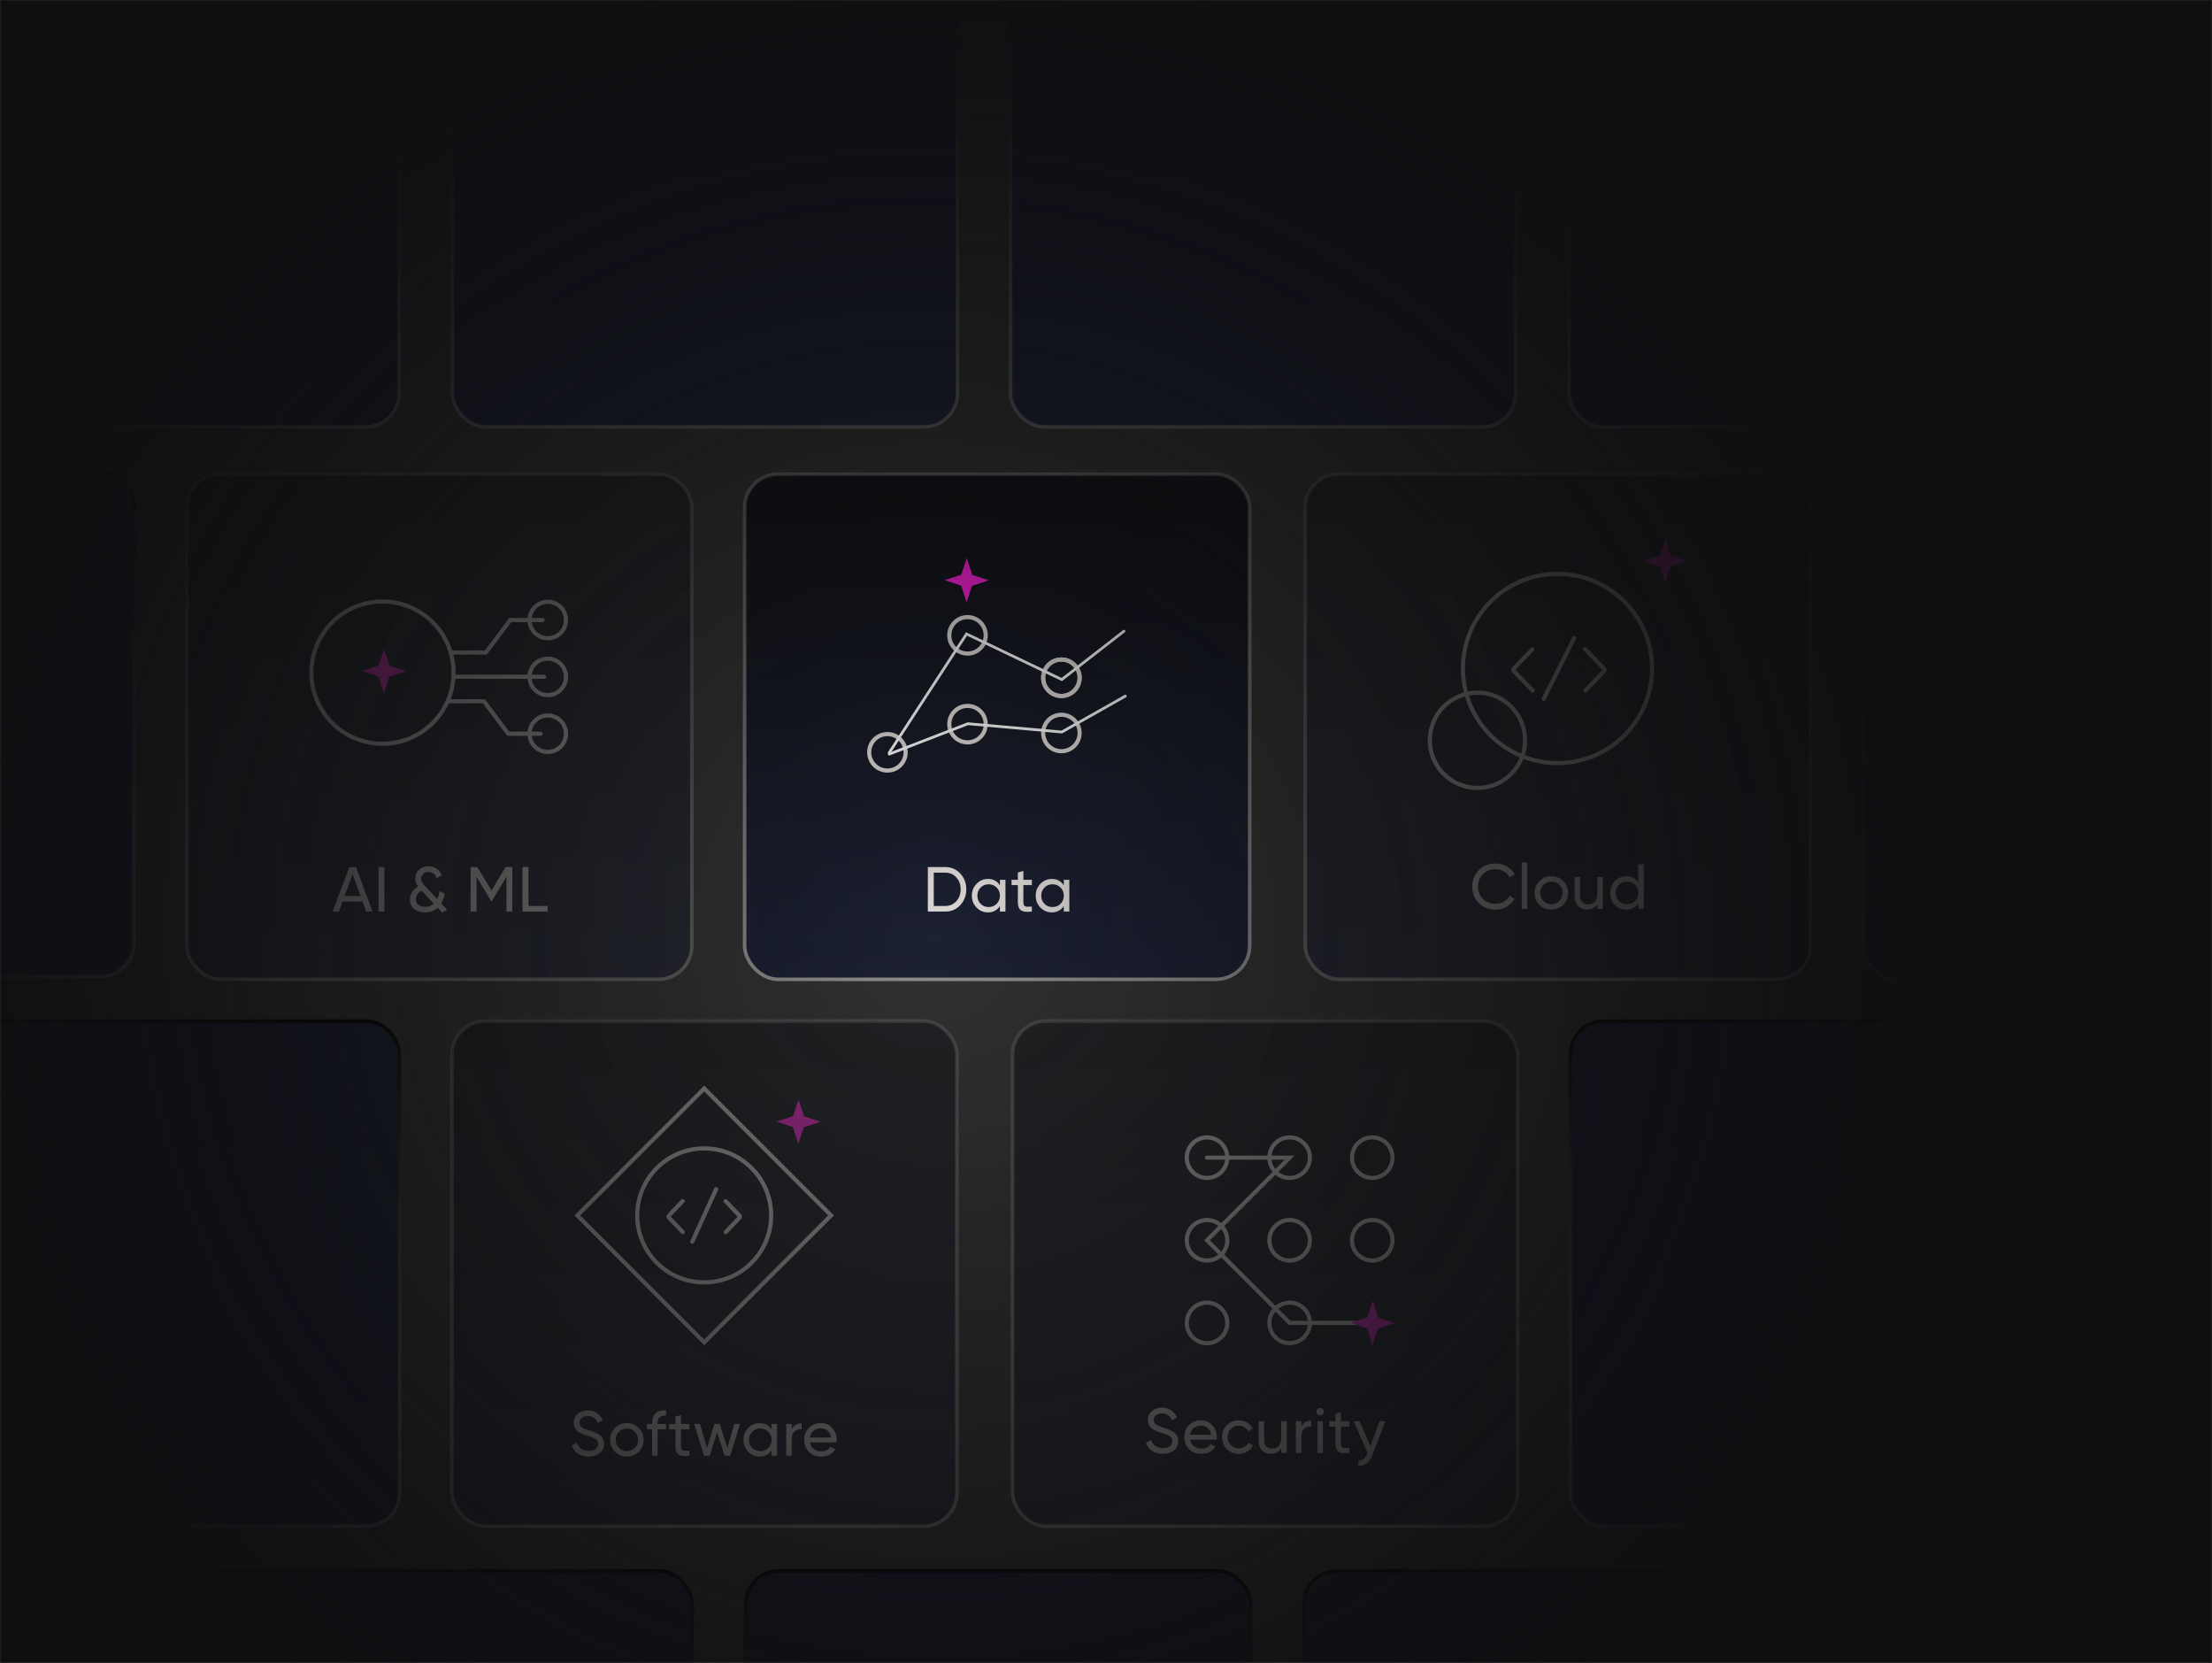 <svg width="801" height="602" viewBox="0 0 801 602" fill="none" xmlns="http://www.w3.org/2000/svg">
<rect x="0" y="0" width="801" height="602" fill="#333333" stroke="none"/>
<mask id="mask0_8922_24216" style="mask-type:alpha" maskUnits="userSpaceOnUse" x="0" y="0" width="801" height="602">
<rect width="801" height="602" fill="#D9D9D9"/>
</mask>
<g mask="url(#mask0_8922_24216)">
<rect x="269.639" y="171.639" width="182.889" height="182.889" rx="12.15" fill="url(#paint0_linear_8922_24216)" stroke="url(#paint1_linear_8922_24216)" stroke-width="1.279"/>
<path d="M350.351 255.549C353.996 255.55 356.95 258.505 356.95 262.15C356.95 265.795 353.996 268.75 350.351 268.75C346.705 268.75 343.75 265.795 343.75 262.15C343.75 258.505 346.705 255.549 350.351 255.549ZM350.351 223.4C353.996 223.4 356.95 226.355 356.95 230C356.95 233.645 353.995 236.6 350.351 236.6C346.706 236.6 343.75 233.645 343.75 230C343.75 226.355 346.705 223.4 350.351 223.4Z" stroke="#DEDAD8" stroke-width="1.5"/>
<circle cx="384.35" cy="245.35" r="6.6" stroke="#DEDAD8" stroke-width="1.5"/>
<circle cx="384.35" cy="245.35" r="6.6" stroke="#DEDAD8" stroke-width="1.5"/>
<circle cx="384.35" cy="265.35" r="6.6" stroke="#DEDAD8" stroke-width="1.5"/>
<circle cx="321.35" cy="272.35" r="6.6" stroke="#DEDAD8" stroke-width="1.5"/>
<path d="M358.053 210.107L352.02 212.046L350 218.053L348.06 212.02L342.053 210L348.086 208.06L350.106 202.053L352.046 208.087L358.053 210.107Z" fill="#FD21D9"/>
<path d="M322 272.5L350 229.5L384.5 246L407 228.5" stroke="white" stroke-linecap="round"/>
<path d="M322 273L350.5 262L384.5 265L407.5 252" stroke="white" stroke-linecap="round"/>
<path d="M342.273 313.885C344.468 313.885 346.287 314.668 347.729 316.233C349.187 317.783 349.916 319.687 349.916 321.943C349.916 324.199 349.187 326.109 347.729 327.675C346.287 329.225 344.468 330 342.273 330H335.989V313.885H342.273ZM342.273 327.974C343.916 327.974 345.259 327.399 346.302 326.248C347.346 325.097 347.868 323.662 347.868 321.943C347.868 320.224 347.346 318.789 346.302 317.638C345.259 316.487 343.916 315.911 342.273 315.911H338.13V327.974H342.273ZM362.092 318.489H364.095V330H362.092V328.02C361.094 329.54 359.644 330.299 357.741 330.299C356.13 330.299 354.756 329.716 353.62 328.55C352.485 327.368 351.917 325.933 351.917 324.245C351.917 322.557 352.485 321.129 353.62 319.963C354.756 318.781 356.13 318.19 357.741 318.19C359.644 318.19 361.094 318.95 362.092 320.469V318.489ZM357.994 328.366C359.161 328.366 360.135 327.974 360.918 327.191C361.701 326.393 362.092 325.411 362.092 324.245C362.092 323.078 361.701 322.104 360.918 321.321C360.135 320.523 359.161 320.124 357.994 320.124C356.843 320.124 355.876 320.523 355.094 321.321C354.311 322.104 353.919 323.078 353.919 324.245C353.919 325.411 354.311 326.393 355.094 327.191C355.876 327.974 356.843 328.366 357.994 328.366ZM373.647 320.423H370.585V326.662C370.585 327.23 370.692 327.637 370.907 327.882C371.137 328.112 371.483 328.235 371.943 328.25C372.404 328.25 372.971 328.235 373.647 328.204V330C371.897 330.23 370.616 330.092 369.802 329.586C368.989 329.064 368.582 328.089 368.582 326.662V320.423H366.303V318.489H368.582V315.865L370.585 315.267V318.489H373.647V320.423ZM385.22 318.489H387.223V330H385.22V328.02C384.222 329.54 382.772 330.299 380.869 330.299C379.257 330.299 377.884 329.716 376.748 328.55C375.612 327.368 375.045 325.933 375.045 324.245C375.045 322.557 375.612 321.129 376.748 319.963C377.884 318.781 379.257 318.19 380.869 318.19C382.772 318.19 384.222 318.95 385.22 320.469V318.489ZM381.122 328.366C382.289 328.366 383.263 327.974 384.046 327.191C384.829 326.393 385.22 325.411 385.22 324.245C385.22 323.078 384.829 322.104 384.046 321.321C383.263 320.523 382.289 320.124 381.122 320.124C379.971 320.124 379.004 320.523 378.222 321.321C377.439 322.104 377.047 323.078 377.047 324.245C377.047 325.411 377.439 326.393 378.222 327.191C379.004 327.974 379.971 328.366 381.122 328.366Z" fill="#DEDAD8"/>
<g opacity="0.5">
<rect x="67.639" y="171.639" width="182.889" height="182.889" rx="12.15" fill="url(#paint2_linear_8922_24216)" stroke="url(#paint3_linear_8922_24216)" stroke-width="1.279"/>
<path d="M162.5 253.861H175.212L184.032 265.621H195.792" stroke="#DEDAD8" stroke-width="1.5" stroke-linecap="round"/>
<circle cx="138.5" cy="243.5" r="25.75" stroke="#DEDAD8" stroke-width="1.5"/>
<circle cx="198.35" cy="245.041" r="6.6" stroke="#DEDAD8" stroke-width="1.5"/>
<circle cx="198.35" cy="265.621" r="6.6" stroke="#DEDAD8" stroke-width="1.5"/>
<circle cx="198.35" cy="224.461" r="6.6" stroke="#DEDAD8" stroke-width="1.5"/>
<path d="M164 236.221H175.946L184.766 224.461H196.527" stroke="#DEDAD8" stroke-width="1.5" stroke-linecap="round"/>
<path d="M164.5 245L197 245" stroke="#DEDAD8" stroke-width="1.5" stroke-linecap="round"/>
<path d="M147.053 243L141.02 244.94L139 250.946L137.06 244.913L131.053 242.893L137.086 240.953L139.106 234.947L141.046 240.98L147.053 243Z" fill="#FD21D9"/>
<path d="M132.617 330L131.305 326.386H124.053L122.741 330H120.462L126.471 313.885H128.888L134.896 330H132.617ZM124.79 324.383H130.568L127.668 316.441L124.79 324.383ZM137.053 313.885H139.194V330H137.053V313.885ZM161.902 329.332L160.106 330.368L158.472 328.619C157.275 329.739 155.74 330.299 153.867 330.299C152.256 330.299 150.951 329.885 149.954 329.056C148.956 328.212 148.458 327.076 148.458 325.649C148.458 324.667 148.703 323.769 149.194 322.956C149.701 322.127 150.437 321.475 151.404 320.999C150.714 320.124 150.368 319.149 150.368 318.075C150.368 316.74 150.829 315.658 151.75 314.829C152.686 314 153.806 313.586 155.111 313.586C156.185 313.586 157.159 313.878 158.034 314.461C158.909 315.044 159.538 315.85 159.922 316.878L158.126 317.914C157.896 317.208 157.512 316.655 156.975 316.256C156.454 315.857 155.847 315.658 155.157 315.658C154.42 315.658 153.791 315.88 153.269 316.325C152.762 316.771 152.509 317.346 152.509 318.052C152.509 318.559 152.624 319.019 152.855 319.433C153.1 319.832 153.461 320.285 153.937 320.792L158.334 325.488C158.717 324.69 158.994 323.715 159.162 322.564L161.004 323.623C160.789 324.897 160.375 326.04 159.761 327.053L161.902 329.332ZM153.914 328.273C155.187 328.273 156.246 327.897 157.09 327.145L152.739 322.472C152.003 322.779 151.458 323.209 151.105 323.761C150.767 324.314 150.598 324.897 150.598 325.511C150.598 326.37 150.89 327.046 151.473 327.537C152.056 328.028 152.87 328.273 153.914 328.273ZM185.506 313.885V330H183.388V317.407L178.116 326.179H177.84L172.568 317.431V330H170.427V313.885H172.844L177.978 322.403L183.089 313.885H185.506ZM191.349 327.974H198.301V330H189.208V313.885H191.349V327.974Z" fill="#DEDAD8"/>
</g>
<rect x="472.145" y="568.639" width="182.889" height="182.889" rx="12.15" fill="url(#paint4_linear_8922_24216)" stroke="url(#paint5_linear_8922_24216)" stroke-width="1.279"/>
<rect x="674.313" y="568.639" width="182.889" height="182.889" rx="12.15" fill="url(#paint6_linear_8922_24216)" stroke="url(#paint7_linear_8922_24216)" stroke-width="1.279"/>
<rect x="269.976" y="568.639" width="182.889" height="182.889" rx="12.15" fill="url(#paint8_linear_8922_24216)" stroke="url(#paint9_linear_8922_24216)" stroke-width="1.279"/>
<rect x="67.808" y="568.639" width="182.889" height="182.889" rx="12.15" fill="url(#paint10_linear_8922_24216)" stroke="url(#paint11_linear_8922_24216)" stroke-width="1.279"/>
<rect x="-134.361" y="568.639" width="182.889" height="182.889" rx="12.15" fill="url(#paint12_linear_8922_24216)" stroke="url(#paint13_linear_8922_24216)" stroke-width="1.279"/>
<rect x="568.639" y="369.639" width="182.889" height="182.889" rx="12.15" fill="url(#paint14_linear_8922_24216)" stroke="url(#paint15_linear_8922_24216)" stroke-width="1.279"/>
<rect x="770.482" y="369.639" width="182.889" height="182.889" rx="12.15" fill="url(#paint16_linear_8922_24216)" stroke="url(#paint17_linear_8922_24216)" stroke-width="1.279"/>
<g opacity="0.5">
<rect x="366.639" y="369.639" width="182.889" height="182.889" rx="12.15" fill="url(#paint18_linear_8922_24216)" stroke="url(#paint19_linear_8922_24216)" stroke-width="1.279"/>
<path d="M421.083 526.299C419.579 526.299 418.29 525.946 417.216 525.24C416.157 524.534 415.412 523.567 414.983 522.34L416.824 521.281C417.454 523.23 418.888 524.204 421.129 524.204C422.234 524.204 423.078 523.982 423.662 523.537C424.245 523.076 424.536 522.47 424.536 521.718C424.536 520.951 424.245 520.375 423.662 519.992C423.078 519.608 422.104 519.201 420.738 518.771C420.063 518.557 419.548 518.388 419.195 518.265C418.842 518.127 418.397 517.927 417.86 517.666C417.338 517.39 416.947 517.114 416.686 516.838C416.425 516.546 416.187 516.17 415.972 515.71C415.773 515.249 415.673 514.727 415.673 514.144C415.673 512.748 416.164 511.643 417.147 510.829C418.129 510 419.326 509.586 420.738 509.586C422.012 509.586 423.117 509.908 424.053 510.553C425.004 511.197 425.718 512.049 426.194 513.108L424.398 514.144C423.708 512.487 422.487 511.658 420.738 511.658C419.863 511.658 419.157 511.873 418.62 512.302C418.083 512.732 417.814 513.315 417.814 514.052C417.814 514.758 418.067 515.295 418.574 515.664C419.08 516.032 419.955 516.416 421.198 516.815C421.643 516.953 421.958 517.052 422.142 517.114C422.326 517.175 422.61 517.283 422.994 517.436C423.393 517.59 423.685 517.712 423.869 517.805C424.053 517.897 424.298 518.027 424.605 518.196C424.928 518.365 425.166 518.526 425.319 518.679C425.473 518.833 425.649 519.025 425.849 519.255C426.063 519.47 426.217 519.692 426.309 519.922C426.401 520.153 426.478 520.421 426.539 520.728C426.616 521.02 426.654 521.334 426.654 521.672C426.654 523.084 426.14 524.212 425.112 525.056C424.084 525.885 422.741 526.299 421.083 526.299ZM430.912 521.166C431.112 522.194 431.58 522.992 432.316 523.56C433.068 524.128 433.989 524.412 435.079 524.412C436.598 524.412 437.703 523.851 438.394 522.731L440.098 523.698C438.977 525.432 437.289 526.299 435.033 526.299C433.207 526.299 431.718 525.731 430.567 524.596C429.431 523.445 428.863 521.994 428.863 520.245C428.863 518.51 429.423 517.068 430.544 515.917C431.664 514.766 433.114 514.19 434.895 514.19C436.583 514.19 437.957 514.789 439.016 515.986C440.09 517.168 440.627 518.595 440.627 520.268C440.627 520.559 440.604 520.859 440.558 521.166H430.912ZM434.895 516.078C433.82 516.078 432.93 516.385 432.224 516.999C431.518 517.597 431.081 518.403 430.912 519.416H438.601C438.432 518.326 438.003 517.498 437.312 516.93C436.621 516.362 435.816 516.078 434.895 516.078ZM448.573 526.299C446.838 526.299 445.396 525.724 444.245 524.573C443.094 523.406 442.518 521.964 442.518 520.245C442.518 518.526 443.094 517.091 444.245 515.94C445.396 514.773 446.838 514.19 448.573 514.19C449.708 514.19 450.729 514.466 451.634 515.019C452.54 515.556 453.215 516.285 453.66 517.206L451.98 518.173C451.688 517.559 451.235 517.068 450.621 516.699C450.023 516.331 449.34 516.147 448.573 516.147C447.421 516.147 446.455 516.538 445.672 517.321C444.905 518.104 444.521 519.078 444.521 520.245C444.521 521.396 444.905 522.363 445.672 523.145C446.455 523.928 447.421 524.319 448.573 524.319C449.34 524.319 450.031 524.143 450.644 523.79C451.258 523.422 451.726 522.931 452.049 522.317L453.752 523.307C453.261 524.212 452.555 524.941 451.634 525.494C450.714 526.031 449.693 526.299 448.573 526.299ZM463.95 514.489H465.953V526H463.95V524.342C463.137 525.647 461.894 526.299 460.221 526.299C458.87 526.299 457.788 525.877 456.975 525.033C456.162 524.174 455.755 523.015 455.755 521.557V514.489H457.758V521.442C457.758 522.378 458.011 523.107 458.517 523.629C459.024 524.135 459.722 524.389 460.612 524.389C461.61 524.389 462.416 524.082 463.029 523.468C463.643 522.838 463.95 521.879 463.95 520.59V514.489ZM471.261 516.423C471.921 514.996 473.118 514.282 474.852 514.282V516.377C473.87 516.331 473.026 516.592 472.32 517.16C471.614 517.728 471.261 518.641 471.261 519.899V526H469.258V514.489H471.261V516.423ZM478.081 512.395C477.697 512.395 477.375 512.264 477.114 512.003C476.853 511.742 476.722 511.428 476.722 511.059C476.722 510.691 476.853 510.376 477.114 510.115C477.375 509.839 477.697 509.701 478.081 509.701C478.449 509.701 478.764 509.839 479.024 510.115C479.285 510.376 479.416 510.691 479.416 511.059C479.416 511.428 479.285 511.742 479.024 512.003C478.764 512.264 478.449 512.395 478.081 512.395ZM477.068 526V514.489H479.071V526H477.068ZM488.644 516.423H485.582V522.662C485.582 523.23 485.689 523.637 485.904 523.882C486.134 524.112 486.48 524.235 486.94 524.25C487.4 524.25 487.968 524.235 488.644 524.204V526C486.894 526.23 485.612 526.092 484.799 525.586C483.986 525.064 483.579 524.089 483.579 522.662V516.423H481.3V514.489H483.579V511.865L485.582 511.267V514.489H488.644V516.423ZM499.552 514.489H501.693L496.997 526.714C496.506 528.018 495.815 529.008 494.925 529.683C494.05 530.374 493.037 530.681 491.886 530.604V528.74C493.298 528.847 494.334 528.064 494.994 526.391L495.201 525.954L490.183 514.489H492.324L496.237 523.514L499.552 514.489Z" fill="#DEDAD8"/>
<circle cx="437.085" cy="419.085" r="7.335" stroke="#DEDAD8" stroke-width="1.5"/>
<circle cx="467" cy="419.085" r="7.335" stroke="#DEDAD8" stroke-width="1.5"/>
<circle cx="496.915" cy="419.085" r="7.335" stroke="#DEDAD8" stroke-width="1.5"/>
<circle cx="437.085" cy="449" r="7.335" stroke="#DEDAD8" stroke-width="1.5"/>
<circle cx="467" cy="449" r="7.335" stroke="#DEDAD8" stroke-width="1.5"/>
<circle cx="496.915" cy="449" r="7.335" stroke="#DEDAD8" stroke-width="1.5"/>
<path d="M437.085 419.085H467L437.085 449L467 478.915H496.51" stroke="#DEDAD8" stroke-width="1.5" stroke-linecap="round"/>
<circle cx="437.085" cy="478.915" r="7.335" stroke="#DEDAD8" stroke-width="1.5"/>
<circle cx="467" cy="478.915" r="7.335" stroke="#DEDAD8" stroke-width="1.5"/>
<path d="M505.053 479L499.02 480.94L497 486.946L495.06 480.913L489.053 478.893L495.087 476.953L497.107 470.947L499.046 476.98L505.053 479Z" fill="#FD21D9"/>
</g>
<g opacity="0.5">
<rect x="163.639" y="369.639" width="182.889" height="182.889" rx="12.15" fill="url(#paint20_linear_8922_24216)" stroke="url(#paint21_linear_8922_24216)" stroke-width="1.279"/>
<path d="M213.16 527.299C211.656 527.299 210.366 526.946 209.292 526.24C208.233 525.534 207.489 524.567 207.059 523.34L208.901 522.281C209.53 524.23 210.965 525.204 213.206 525.204C214.311 525.204 215.155 524.982 215.738 524.537C216.321 524.076 216.613 523.47 216.613 522.718C216.613 521.951 216.321 521.375 215.738 520.992C215.155 520.608 214.18 520.201 212.814 519.771C212.139 519.557 211.625 519.388 211.272 519.265C210.919 519.127 210.474 518.927 209.937 518.666C209.415 518.39 209.024 518.114 208.763 517.838C208.502 517.546 208.264 517.17 208.049 516.71C207.85 516.249 207.75 515.727 207.75 515.144C207.75 513.748 208.241 512.643 209.223 511.829C210.205 511 211.402 510.586 212.814 510.586C214.088 510.586 215.193 510.908 216.129 511.553C217.081 512.197 217.795 513.049 218.27 514.108L216.475 515.144C215.784 513.487 214.564 512.658 212.814 512.658C211.94 512.658 211.234 512.873 210.696 513.302C210.159 513.732 209.891 514.315 209.891 515.052C209.891 515.758 210.144 516.295 210.65 516.664C211.157 517.032 212.032 517.416 213.275 517.815C213.72 517.953 214.035 518.052 214.219 518.114C214.403 518.175 214.687 518.283 215.07 518.436C215.469 518.59 215.761 518.712 215.945 518.805C216.129 518.897 216.375 519.027 216.682 519.196C217.004 519.365 217.242 519.526 217.396 519.679C217.549 519.833 217.726 520.025 217.925 520.255C218.14 520.47 218.293 520.692 218.385 520.922C218.478 521.153 218.554 521.421 218.616 521.728C218.692 522.02 218.731 522.334 218.731 522.672C218.731 524.084 218.217 525.212 217.188 526.056C216.16 526.885 214.817 527.299 213.16 527.299ZM231.299 525.55C230.118 526.716 228.683 527.299 226.994 527.299C225.306 527.299 223.871 526.716 222.689 525.55C221.523 524.383 220.94 522.948 220.94 521.245C220.94 519.541 221.523 518.106 222.689 516.94C223.871 515.773 225.306 515.19 226.994 515.19C228.683 515.19 230.118 515.773 231.299 516.94C232.481 518.106 233.072 519.541 233.072 521.245C233.072 522.948 232.481 524.383 231.299 525.55ZM226.994 525.342C228.145 525.342 229.112 524.951 229.895 524.168C230.678 523.386 231.069 522.411 231.069 521.245C231.069 520.078 230.678 519.104 229.895 518.321C229.112 517.538 228.145 517.147 226.994 517.147C225.859 517.147 224.899 517.538 224.117 518.321C223.334 519.104 222.943 520.078 222.943 521.245C222.943 522.411 223.334 523.386 224.117 524.168C224.899 524.951 225.859 525.342 226.994 525.342ZM241.178 512.52C239.152 512.351 238.139 513.226 238.139 515.144V515.489H241.178V517.423H238.139V527H236.136V517.423H234.295V515.489H236.136V515.144C236.136 513.594 236.566 512.42 237.426 511.622C238.3 510.824 239.551 510.479 241.178 510.586V512.52ZM249.648 517.423H246.586V523.662C246.586 524.23 246.693 524.637 246.908 524.882C247.138 525.112 247.484 525.235 247.944 525.25C248.405 525.25 248.972 525.235 249.648 525.204V527C247.898 527.23 246.617 527.092 245.803 526.586C244.99 526.064 244.583 525.089 244.583 523.662V517.423H242.304V515.489H244.583V512.865L246.586 512.267V515.489H249.648V517.423ZM265.901 515.489H267.996L264.428 527H262.379L259.686 518.482L256.992 527H254.943L251.375 515.489H253.47L256.002 524.237L258.719 515.489H260.653L263.369 524.26L265.901 515.489ZM279.394 515.489H281.397V527H279.394V525.02C278.397 526.54 276.946 527.299 275.043 527.299C273.432 527.299 272.058 526.716 270.923 525.55C269.787 524.368 269.219 522.933 269.219 521.245C269.219 519.557 269.787 518.129 270.923 516.963C272.058 515.781 273.432 515.19 275.043 515.19C276.946 515.19 278.397 515.95 279.394 517.469V515.489ZM275.297 525.366C276.463 525.366 277.438 524.974 278.22 524.191C279.003 523.393 279.394 522.411 279.394 521.245C279.394 520.078 279.003 519.104 278.22 518.321C277.438 517.523 276.463 517.124 275.297 517.124C274.146 517.124 273.179 517.523 272.396 518.321C271.613 519.104 271.222 520.078 271.222 521.245C271.222 522.411 271.613 523.393 272.396 524.191C273.179 524.974 274.146 525.366 275.297 525.366ZM286.69 517.423C287.35 515.996 288.547 515.282 290.282 515.282V517.377C289.299 517.331 288.455 517.592 287.749 518.16C287.043 518.728 286.69 519.641 286.69 520.899V527H284.687V515.489H286.69V517.423ZM293.272 522.166C293.471 523.194 293.939 523.992 294.676 524.56C295.428 525.128 296.349 525.412 297.439 525.412C298.958 525.412 300.063 524.851 300.754 523.731L302.457 524.698C301.337 526.432 299.649 527.299 297.393 527.299C295.566 527.299 294.078 526.731 292.927 525.596C291.791 524.445 291.223 522.994 291.223 521.245C291.223 519.51 291.783 518.068 292.903 516.917C294.024 515.766 295.474 515.19 297.254 515.19C298.943 515.19 300.316 515.789 301.375 516.986C302.45 518.168 302.987 519.595 302.987 521.268C302.987 521.559 302.964 521.859 302.918 522.166H293.272ZM297.254 517.078C296.18 517.078 295.29 517.385 294.584 517.999C293.878 518.597 293.441 519.403 293.272 520.416H300.961C300.792 519.326 300.362 518.498 299.672 517.93C298.981 517.362 298.175 517.078 297.254 517.078Z" fill="#DEDAD8"/>
<path d="M297.131 406.114L291.098 408.053L289.078 414.06L287.138 408.027L281.132 406.007L287.165 404.067L289.185 398.06L291.124 404.094L297.131 406.114Z" fill="#FD21D9"/>
<rect x="209.061" y="440" width="64.968" height="64.968" transform="rotate(-45 209.061 440)" stroke="#DEDAD8" stroke-width="1.5"/>
<circle cx="255" cy="440" r="24.25" stroke="#DEDAD8" stroke-width="1.5"/>
<path d="M259.31 430.517L250.69 449.483" stroke="#DEDAD8" stroke-width="1.5" stroke-miterlimit="10" stroke-linecap="round"/>
<path d="M247.194 434.828L242.208 440.054C242.022 440.249 242.022 440.564 242.208 440.759L247.241 446.035" stroke="#DEDAD8" stroke-width="1.5" stroke-miterlimit="10" stroke-linecap="round"/>
<path d="M262.805 446.035L267.791 440.808C267.977 440.613 267.977 440.298 267.791 440.103L262.759 434.828" stroke="#DEDAD8" stroke-width="1.5" stroke-miterlimit="10" stroke-linecap="round"/>
</g>
<rect x="-38.192" y="369.639" width="182.889" height="182.889" rx="12.15" fill="url(#paint22_linear_8922_24216)" stroke="url(#paint23_linear_8922_24216)" stroke-width="1.279"/>
<rect x="674.639" y="171.639" width="182.889" height="182.889" rx="12.15" fill="url(#paint24_linear_8922_24216)" stroke="url(#paint25_linear_8922_24216)" stroke-width="1.279"/>
<g opacity="0.5">
<rect x="472.639" y="171.639" width="182.889" height="182.889" rx="12.15" fill="url(#paint26_linear_8922_24216)" stroke="url(#paint27_linear_8922_24216)" stroke-width="1.279"/>
<path d="M541.545 329.299C539.105 329.299 537.087 328.494 535.491 326.882C533.91 325.271 533.119 323.291 533.119 320.943C533.119 318.594 533.91 316.615 535.491 315.003C537.087 313.392 539.105 312.586 541.545 312.586C543.018 312.586 544.369 312.939 545.597 313.645C546.84 314.351 547.807 315.302 548.497 316.5L546.633 317.582C546.172 316.691 545.482 315.985 544.561 315.464C543.655 314.926 542.65 314.658 541.545 314.658C539.688 314.658 538.169 315.256 536.987 316.454C535.82 317.651 535.237 319.147 535.237 320.943C535.237 322.723 535.82 324.212 536.987 325.409C538.169 326.606 539.688 327.204 541.545 327.204C542.65 327.204 543.655 326.943 544.561 326.422C545.482 325.884 546.172 325.179 546.633 324.304L548.497 325.363C547.822 326.56 546.863 327.519 545.62 328.24C544.377 328.946 543.018 329.299 541.545 329.299ZM551.038 329V312.195H553.041V329H551.038ZM566.067 327.55C564.885 328.716 563.451 329.299 561.762 329.299C560.074 329.299 558.639 328.716 557.457 327.55C556.291 326.383 555.708 324.948 555.708 323.245C555.708 321.541 556.291 320.106 557.457 318.94C558.639 317.773 560.074 317.19 561.762 317.19C563.451 317.19 564.885 317.773 566.067 318.94C567.249 320.106 567.84 321.541 567.84 323.245C567.84 324.948 567.249 326.383 566.067 327.55ZM561.762 327.342C562.913 327.342 563.88 326.951 564.663 326.168C565.446 325.386 565.837 324.411 565.837 323.245C565.837 322.078 565.446 321.104 564.663 320.321C563.88 319.538 562.913 319.147 561.762 319.147C560.627 319.147 559.667 319.538 558.885 320.321C558.102 321.104 557.711 322.078 557.711 323.245C557.711 324.411 558.102 325.386 558.885 326.168C559.667 326.951 560.627 327.342 561.762 327.342ZM578.399 317.489H580.402V329H578.399V327.342C577.586 328.647 576.342 329.299 574.67 329.299C573.319 329.299 572.237 328.877 571.424 328.033C570.61 327.174 570.204 326.015 570.204 324.557V317.489H572.206V324.442C572.206 325.378 572.46 326.107 572.966 326.629C573.472 327.135 574.171 327.389 575.061 327.389C576.059 327.389 576.864 327.082 577.478 326.468C578.092 325.838 578.399 324.879 578.399 323.59V317.489ZM593.238 312.885H595.24V329H593.238V327.02C592.24 328.54 590.79 329.299 588.887 329.299C587.275 329.299 585.902 328.716 584.766 327.55C583.63 326.368 583.062 324.933 583.062 323.245C583.062 321.557 583.63 320.129 584.766 318.963C585.902 317.781 587.275 317.19 588.887 317.19C590.79 317.19 592.24 317.95 593.238 319.469V312.885ZM589.14 327.366C590.306 327.366 591.281 326.974 592.063 326.191C592.846 325.393 593.238 324.411 593.238 323.245C593.238 322.078 592.846 321.104 592.063 320.321C591.281 319.523 590.306 319.124 589.14 319.124C587.989 319.124 587.022 319.523 586.239 320.321C585.456 321.104 585.065 322.078 585.065 323.245C585.065 324.411 585.456 325.393 586.239 326.191C587.022 326.974 587.989 327.366 589.14 327.366Z" fill="#DEDAD8"/>
<circle cx="564" cy="242" r="34.25" stroke="#DEDAD8" stroke-width="1.5"/>
<circle cx="535" cy="268" r="17.25" stroke="#DEDAD8" stroke-width="1.5"/>
<path d="M570 231L559 253" stroke="#DEDAD8" stroke-width="1.5" stroke-miterlimit="10" stroke-linecap="round"/>
<path d="M611.053 203.107L605.02 205.046L603 211.053L601.06 205.02L595.053 203L601.087 201.06L603.107 195.053L605.046 201.087L611.053 203.107Z" fill="#FD21D9"/>
<path d="M554.937 235L548.189 241.995C547.937 242.256 547.937 242.678 548.189 242.939L555 250" stroke="#DEDAD8" stroke-width="1.5" stroke-miterlimit="10" stroke-linecap="round"/>
<path d="M574.063 250L580.811 243.005C581.063 242.744 581.063 242.322 580.811 242.061L574 235" stroke="#DEDAD8" stroke-width="1.5" stroke-miterlimit="10" stroke-linecap="round"/>
</g>
<rect x="-134.361" y="170.639" width="182.889" height="182.889" rx="12.15" fill="url(#paint28_linear_8922_24216)" stroke="url(#paint29_linear_8922_24216)" stroke-width="1.279"/>
<rect x="568.145" y="-28.36" width="182.889" height="182.889" rx="12.15" fill="url(#paint30_linear_8922_24216)" stroke="url(#paint31_linear_8922_24216)" stroke-width="1.279"/>
<rect x="365.976" y="-28.36" width="182.889" height="182.889" rx="12.15" fill="url(#paint32_linear_8922_24216)" stroke="url(#paint33_linear_8922_24216)" stroke-width="1.279"/>
<rect x="163.808" y="-28.36" width="182.889" height="182.889" rx="12.15" fill="url(#paint34_linear_8922_24216)" stroke="url(#paint35_linear_8922_24216)" stroke-width="1.279"/>
<rect x="-38.361" y="-28.36" width="182.889" height="182.889" rx="12.15" fill="url(#paint36_linear_8922_24216)" stroke="url(#paint37_linear_8922_24216)" stroke-width="1.279"/>
<rect width="801" height="602" fill="url(#paint38_radial_8922_24216)"/>
</g>
<defs>
<linearGradient id="paint0_linear_8922_24216" x1="361.084" y1="171" x2="361.084" y2="355.168" gradientUnits="userSpaceOnUse">
<stop stop-color="#121318"/>
<stop offset="1" stop-color="#1D2235"/>
</linearGradient>
<linearGradient id="paint1_linear_8922_24216" x1="361.084" y1="171" x2="361.084" y2="355.168" gradientUnits="userSpaceOnUse">
<stop stop-color="#919191" stop-opacity="0.5"/>
<stop offset="1" stop-color="#919191"/>
</linearGradient>
<linearGradient id="paint2_linear_8922_24216" x1="159.084" y1="171" x2="159.084" y2="355.168" gradientUnits="userSpaceOnUse">
<stop stop-color="#121318"/>
<stop offset="1" stop-color="#1D2235"/>
</linearGradient>
<linearGradient id="paint3_linear_8922_24216" x1="159.084" y1="171" x2="159.084" y2="355.168" gradientUnits="userSpaceOnUse">
<stop stop-color="#919191" stop-opacity="0.5"/>
<stop offset="1" stop-color="#919191"/>
</linearGradient>
<linearGradient id="paint4_linear_8922_24216" x1="563.59" y1="568" x2="563.59" y2="752.168" gradientUnits="userSpaceOnUse">
<stop stop-color="#1C2030"/>
<stop offset="1" stop-color="#1D2235"/>
</linearGradient>
<linearGradient id="paint5_linear_8922_24216" x1="563.59" y1="568" x2="563.59" y2="752.168" gradientUnits="userSpaceOnUse">
<stop stop-color="#070707"/>
<stop offset="1" stop-color="#919191" stop-opacity="0.5"/>
</linearGradient>
<linearGradient id="paint6_linear_8922_24216" x1="765.758" y1="568" x2="765.758" y2="752.168" gradientUnits="userSpaceOnUse">
<stop stop-color="#1C2030"/>
<stop offset="1" stop-color="#1D2235"/>
</linearGradient>
<linearGradient id="paint7_linear_8922_24216" x1="765.758" y1="568" x2="765.758" y2="752.168" gradientUnits="userSpaceOnUse">
<stop stop-color="#070707"/>
<stop offset="1" stop-color="#919191" stop-opacity="0.5"/>
</linearGradient>
<linearGradient id="paint8_linear_8922_24216" x1="361.421" y1="568" x2="361.421" y2="752.168" gradientUnits="userSpaceOnUse">
<stop stop-color="#1C2030"/>
<stop offset="1" stop-color="#1D2235"/>
</linearGradient>
<linearGradient id="paint9_linear_8922_24216" x1="361.421" y1="568" x2="361.421" y2="752.168" gradientUnits="userSpaceOnUse">
<stop stop-color="#070707"/>
<stop offset="1" stop-color="#919191" stop-opacity="0.5"/>
</linearGradient>
<linearGradient id="paint10_linear_8922_24216" x1="159.253" y1="568" x2="159.253" y2="752.168" gradientUnits="userSpaceOnUse">
<stop stop-color="#1C2030"/>
<stop offset="1" stop-color="#1D2235"/>
</linearGradient>
<linearGradient id="paint11_linear_8922_24216" x1="159.253" y1="568" x2="159.253" y2="752.168" gradientUnits="userSpaceOnUse">
<stop stop-color="#070707"/>
<stop offset="1" stop-color="#919191" stop-opacity="0.5"/>
</linearGradient>
<linearGradient id="paint12_linear_8922_24216" x1="-42.916" y1="568" x2="-42.916" y2="752.168" gradientUnits="userSpaceOnUse">
<stop stop-color="#1C2030"/>
<stop offset="1" stop-color="#1D2235"/>
</linearGradient>
<linearGradient id="paint13_linear_8922_24216" x1="-42.916" y1="568" x2="-42.916" y2="752.168" gradientUnits="userSpaceOnUse">
<stop stop-color="#070707"/>
<stop offset="1" stop-color="#919191" stop-opacity="0.5"/>
</linearGradient>
<linearGradient id="paint14_linear_8922_24216" x1="660.084" y1="369" x2="660.084" y2="553.168" gradientUnits="userSpaceOnUse">
<stop stop-color="#1C2030"/>
<stop offset="1" stop-color="#1D2235"/>
</linearGradient>
<linearGradient id="paint15_linear_8922_24216" x1="660.084" y1="369" x2="660.084" y2="553.168" gradientUnits="userSpaceOnUse">
<stop stop-color="#070707"/>
<stop offset="1" stop-color="#919191" stop-opacity="0.5"/>
</linearGradient>
<linearGradient id="paint16_linear_8922_24216" x1="861.926" y1="369" x2="861.926" y2="553.168" gradientUnits="userSpaceOnUse">
<stop stop-color="#1C2030"/>
<stop offset="1" stop-color="#1D2235"/>
</linearGradient>
<linearGradient id="paint17_linear_8922_24216" x1="861.926" y1="369" x2="861.926" y2="553.168" gradientUnits="userSpaceOnUse">
<stop stop-color="#070707"/>
<stop offset="1" stop-color="#919191" stop-opacity="0.5"/>
</linearGradient>
<linearGradient id="paint18_linear_8922_24216" x1="458.084" y1="369" x2="458.084" y2="553.168" gradientUnits="userSpaceOnUse">
<stop stop-color="#121318"/>
<stop offset="1" stop-color="#1D2235"/>
</linearGradient>
<linearGradient id="paint19_linear_8922_24216" x1="458.084" y1="369" x2="458.084" y2="553.168" gradientUnits="userSpaceOnUse">
<stop stop-color="#919191" stop-opacity="0.5"/>
<stop offset="1" stop-color="#919191"/>
</linearGradient>
<linearGradient id="paint20_linear_8922_24216" x1="255.084" y1="369" x2="255.084" y2="553.168" gradientUnits="userSpaceOnUse">
<stop stop-color="#121318"/>
<stop offset="1" stop-color="#1D2235"/>
</linearGradient>
<linearGradient id="paint21_linear_8922_24216" x1="255.084" y1="369" x2="255.084" y2="553.168" gradientUnits="userSpaceOnUse">
<stop stop-color="#919191" stop-opacity="0.5"/>
<stop offset="1" stop-color="#919191"/>
</linearGradient>
<linearGradient id="paint22_linear_8922_24216" x1="53.253" y1="369" x2="53.253" y2="553.168" gradientUnits="userSpaceOnUse">
<stop stop-color="#1C2030"/>
<stop offset="1" stop-color="#1D2235"/>
</linearGradient>
<linearGradient id="paint23_linear_8922_24216" x1="53.253" y1="369" x2="53.253" y2="553.168" gradientUnits="userSpaceOnUse">
<stop stop-color="#070707"/>
<stop offset="1" stop-color="#919191" stop-opacity="0.5"/>
</linearGradient>
<linearGradient id="paint24_linear_8922_24216" x1="766.084" y1="171" x2="766.084" y2="355.168" gradientUnits="userSpaceOnUse">
<stop stop-color="#1C2030"/>
<stop offset="1" stop-color="#1D2235"/>
</linearGradient>
<linearGradient id="paint25_linear_8922_24216" x1="766.084" y1="171" x2="766.084" y2="355.168" gradientUnits="userSpaceOnUse">
<stop stop-color="#070707"/>
<stop offset="1" stop-color="#919191" stop-opacity="0.5"/>
</linearGradient>
<linearGradient id="paint26_linear_8922_24216" x1="564.084" y1="171" x2="564.084" y2="355.168" gradientUnits="userSpaceOnUse">
<stop stop-color="#121318"/>
<stop offset="1" stop-color="#1D2235"/>
</linearGradient>
<linearGradient id="paint27_linear_8922_24216" x1="564.084" y1="171" x2="564.084" y2="355.168" gradientUnits="userSpaceOnUse">
<stop stop-color="#919191" stop-opacity="0.5"/>
<stop offset="1" stop-color="#919191"/>
</linearGradient>
<linearGradient id="paint28_linear_8922_24216" x1="-42.916" y1="170" x2="-42.916" y2="354.168" gradientUnits="userSpaceOnUse">
<stop stop-color="#1C2030"/>
<stop offset="1" stop-color="#1D2235"/>
</linearGradient>
<linearGradient id="paint29_linear_8922_24216" x1="-42.916" y1="170" x2="-42.916" y2="354.168" gradientUnits="userSpaceOnUse">
<stop stop-color="#070707"/>
<stop offset="1" stop-color="#919191" stop-opacity="0.5"/>
</linearGradient>
<linearGradient id="paint30_linear_8922_24216" x1="659.59" y1="-29" x2="659.59" y2="155.168" gradientUnits="userSpaceOnUse">
<stop stop-color="#1C2030"/>
<stop offset="1" stop-color="#1D2235"/>
</linearGradient>
<linearGradient id="paint31_linear_8922_24216" x1="659.59" y1="-29" x2="659.59" y2="155.168" gradientUnits="userSpaceOnUse">
<stop stop-color="#070707"/>
<stop offset="1" stop-color="#919191" stop-opacity="0.5"/>
</linearGradient>
<linearGradient id="paint32_linear_8922_24216" x1="457.421" y1="-29" x2="457.421" y2="155.168" gradientUnits="userSpaceOnUse">
<stop stop-color="#1C2030"/>
<stop offset="1" stop-color="#1D2235"/>
</linearGradient>
<linearGradient id="paint33_linear_8922_24216" x1="457.421" y1="-29" x2="457.421" y2="155.168" gradientUnits="userSpaceOnUse">
<stop stop-color="#070707"/>
<stop offset="1" stop-color="#919191" stop-opacity="0.5"/>
</linearGradient>
<linearGradient id="paint34_linear_8922_24216" x1="255.253" y1="-29" x2="255.253" y2="155.168" gradientUnits="userSpaceOnUse">
<stop stop-color="#1C2030"/>
<stop offset="1" stop-color="#1D2235"/>
</linearGradient>
<linearGradient id="paint35_linear_8922_24216" x1="255.253" y1="-29" x2="255.253" y2="155.168" gradientUnits="userSpaceOnUse">
<stop stop-color="#070707"/>
<stop offset="1" stop-color="#919191" stop-opacity="0.5"/>
</linearGradient>
<linearGradient id="paint36_linear_8922_24216" x1="53.084" y1="-29" x2="53.084" y2="155.168" gradientUnits="userSpaceOnUse">
<stop stop-color="#1C2030"/>
<stop offset="1" stop-color="#1D2235"/>
</linearGradient>
<linearGradient id="paint37_linear_8922_24216" x1="53.084" y1="-29" x2="53.084" y2="155.168" gradientUnits="userSpaceOnUse">
<stop stop-color="#070707"/>
<stop offset="1" stop-color="#919191" stop-opacity="0.5"/>
</linearGradient>
<radialGradient id="paint38_radial_8922_24216" cx="0" cy="0" r="1" gradientUnits="userSpaceOnUse" gradientTransform="translate(339 338) rotate(-61.37) scale(353.752 361.049)">
<stop stop-opacity="0"/>
<stop offset="1" stop-color="#0F0F11"/>
</radialGradient>
</defs>
</svg>
